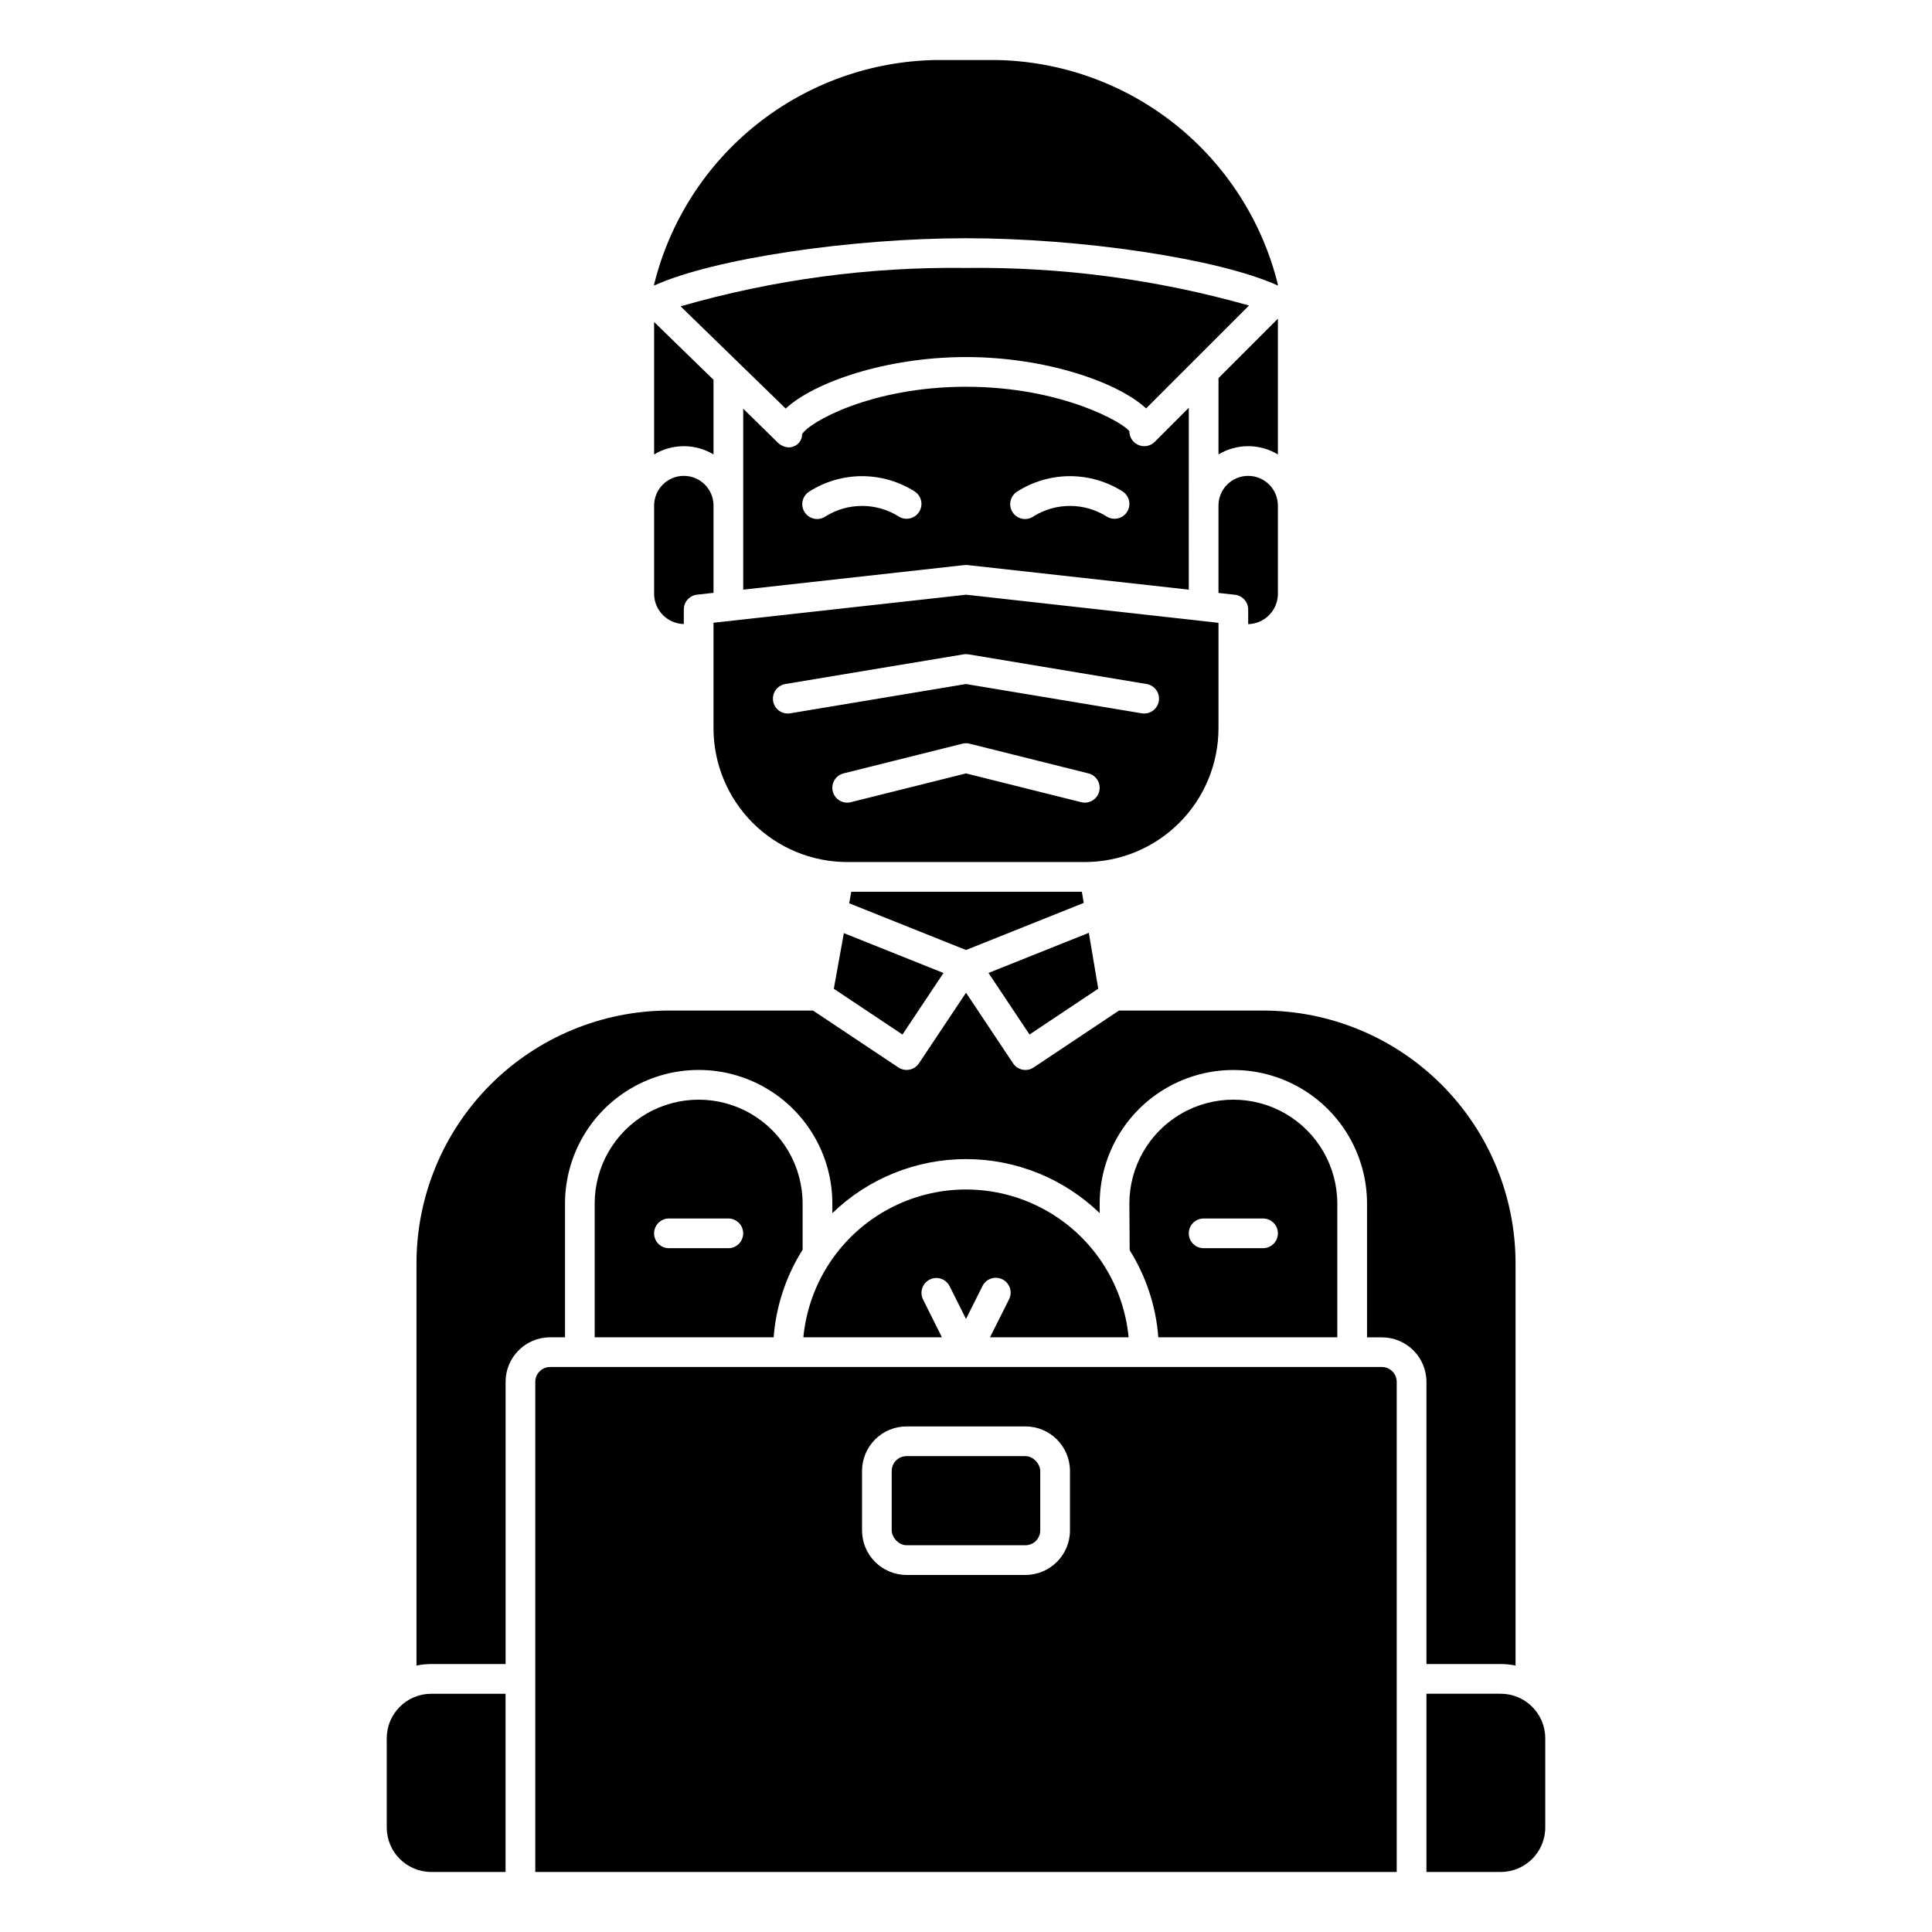 <?xml version="1.0" encoding="UTF-8"?>
<!-- Uploaded to: ICON Repo, www.iconrepo.com, Generator: ICON Repo Mixer Tools -->
<svg fill="#000000" width="800px" height="800px" version="1.1" viewBox="144 144 512 512" xmlns="http://www.w3.org/2000/svg">
 <g>
  <path d="m364.97 406.03 18.191 12.133 10.871-16.312-26.402-10.562z"/>
  <path d="m445.73 261.94c-1.473-0.605-2.434-2.043-2.434-3.637-1.387-2.18-17.895-11.809-43.297-11.809s-41.91 9.629-43.438 12.594l0.004 0.004c0.008 1.484-0.949 2.801-2.363 3.25-0.367 0.152-0.762 0.23-1.156 0.23-1.16-0.066-2.254-0.57-3.055-1.41l-9.031-8.855v47.957l58.598-6.512h0.004c0.293-0.031 0.586-0.031 0.879 0l58.598 6.512 0.004-48.203-9.02 9.027-0.004 0.004c-1.125 1.125-2.816 1.461-4.289 0.848zm-58.199 17.789v0.004c-0.73 1.094-1.957 1.746-3.273 1.746-0.777 0.004-1.535-0.227-2.18-0.66-2.891-1.797-6.227-2.746-9.629-2.746-3.402 0-6.734 0.949-9.625 2.746-0.871 0.613-1.949 0.852-2.996 0.66-1.047-0.195-1.969-0.805-2.559-1.691-0.59-0.883-0.797-1.969-0.57-3.012 0.223-1.039 0.859-1.945 1.762-2.508 4.18-2.664 9.035-4.078 13.988-4.078 4.957 0 9.809 1.414 13.988 4.078 0.871 0.578 1.477 1.48 1.68 2.504 0.207 1.027-0.004 2.09-0.586 2.961zm55.105 0v0.004c-0.73 1.094-1.961 1.746-3.273 1.746-0.777 0.004-1.535-0.227-2.18-0.66-2.891-1.797-6.227-2.746-9.629-2.746-3.402 0-6.738 0.949-9.629 2.746-0.867 0.613-1.945 0.852-2.992 0.66-1.047-0.195-1.969-0.805-2.559-1.691-0.59-0.883-0.797-1.969-0.57-3.012 0.223-1.039 0.859-1.945 1.762-2.508 4.18-2.664 9.031-4.078 13.988-4.078s9.809 1.414 13.988 4.078c0.871 0.578 1.477 1.48 1.68 2.504 0.207 1.027-0.004 2.09-0.586 2.961z"/>
  <path d="m400 215.01c-25.574-0.34-51.059 3.086-75.637 10.168l27.852 27.094c7.559-7.023 26.766-13.648 47.781-13.648 21.02 0 40.148 6.606 47.734 13.609l27.27-27.27 0.004 0.004c-24.391-6.918-49.656-10.27-75.004-9.957z"/>
  <path d="m466.91 264.43c2.375-1.43 5.098-2.188 7.871-2.188 2.777 0 5.496 0.758 7.875 2.188v-35.98l-15.742 15.742z"/>
  <path d="m431.49 372.45c9.391-0.008 18.395-3.746 25.035-10.387 6.641-6.641 10.375-15.645 10.387-25.035v-27.969l-66.91-7.457-66.914 7.43v27.996c0.012 9.391 3.746 18.395 10.387 25.035s15.645 10.379 25.039 10.387zm-82.602-42.648c-0.355-2.144 1.09-4.172 3.234-4.527l47.23-7.871c0.43-0.078 0.867-0.078 1.293 0l47.23 7.871c2.016 0.34 3.438 2.168 3.269 4.203-0.172 2.039-1.871 3.609-3.914 3.613-0.219 0-0.438-0.016-0.652-0.055l-46.578-7.762-46.586 7.762h-0.004c-2.141 0.355-4.168-1.094-4.523-3.234zm15.809 23.922h-0.004c-0.523-2.109 0.758-4.242 2.867-4.769l31.488-7.871c0.625-0.156 1.277-0.156 1.902 0l31.488 7.871c1.93 0.48 3.195 2.324 2.953 4.297s-1.918 3.453-3.902 3.457c-0.324 0-0.645-0.043-0.953-0.117l-30.535-7.629-30.535 7.629c-2.109 0.523-4.246-0.758-4.773-2.867z"/>
  <path d="m431.2 383.28-0.496-2.957h-61.109l-0.551 3.059 30.953 12.383z"/>
  <path d="m333.09 277.98c0-4.348-3.523-7.871-7.871-7.871s-7.871 3.523-7.871 7.871v23.617c0.141 4.273 3.598 7.688 7.871 7.777v-3.84c-0.012-2.012 1.496-3.711 3.496-3.938l4.375-0.488z"/>
  <path d="m482.54 219.62h0.109l0.004-0.227c-4.148-16.781-13.734-31.719-27.262-42.48-13.531-10.762-30.238-16.742-47.523-17.008h-15.746c-17.281 0.266-33.992 6.246-47.52 17.008-13.531 10.762-23.117 25.699-27.262 42.48v0.285c15.742-7.164 52.27-12.543 82.656-12.543 30.383 0 66.754 5.356 82.543 12.484z"/>
  <path d="m333.09 264.43v-19.781l-15.742-15.32v35.102c2.375-1.43 5.098-2.188 7.871-2.188 2.773 0 5.496 0.758 7.871 2.188z"/>
  <path d="m474.78 270.11c-4.348 0-7.871 3.523-7.871 7.871v23.152l4.375 0.488h0.004c2 0.227 3.508 1.926 3.492 3.938v3.848c4.269-0.105 7.723-3.516 7.875-7.785v-23.617c0.004-2.09-0.82-4.098-2.297-5.578-1.48-1.484-3.484-2.316-5.578-2.316z"/>
  <path d="m356.7 462.98c0-9.844-5.254-18.941-13.777-23.863-8.523-4.922-19.027-4.922-27.551 0s-13.777 14.02-13.777 23.863v35.426h47.43v-0.004c0.629-8.246 3.266-16.211 7.676-23.207zm-19.68 11.805h-15.746c-2.172 0-3.934-1.762-3.934-3.934 0-2.176 1.762-3.938 3.934-3.938h15.746c2.172 0 3.934 1.762 3.934 3.938 0 2.172-1.762 3.934-3.934 3.934z"/>
  <path d="m384.25 529.89h31.488c2.172 0 3.938 2.172 3.938 3.938v15.742c0 2.172-1.762 3.938-3.938 3.938h-31.488c-2.172 0-3.938-2.172-3.938-3.938v-15.742c0-2.172 1.762-3.938 3.938-3.938z"/>
  <path d="m510.21 506.27h-220.42c-2.172 0-3.934 1.762-3.934 3.938v129.89h228.29v-129.89c0-1.043-0.418-2.047-1.156-2.785s-1.738-1.152-2.781-1.152zm-82.656 43.297c0 6.523-5.285 11.809-11.809 11.809h-31.488c-6.519 0-11.809-5.285-11.809-11.809v-15.742c0-6.523 5.289-11.809 11.809-11.809h31.488c6.523 0 11.809 5.285 11.809 11.809z"/>
  <path d="m435.05 406.01-2.5-14.797-26.586 10.633 10.871 16.312z"/>
  <path d="m246.49 604.67v23.617c0 6.519 5.289 11.805 11.809 11.805h19.68v-47.23h-19.68c-6.519 0-11.809 5.285-11.809 11.809z"/>
  <path d="m522.02 584.99h19.68c1.32 0 2.641 0.133 3.938 0.398v-106.67c-0.023-17.738-7.078-34.746-19.621-47.293-12.547-12.543-29.555-19.598-47.293-19.621h-38.172l-22.625 15.082v0.004c-0.645 0.434-1.402 0.664-2.18 0.66-1.316 0-2.547-0.66-3.273-1.754l-12.469-18.715-12.469 18.703-0.004 0.004c-1.203 1.805-3.644 2.297-5.453 1.094l-22.625-15.078h-38.172c-17.738 0.023-34.746 7.078-47.289 19.621-12.547 12.547-19.602 29.555-19.621 47.293v106.67c1.293-0.266 2.613-0.398 3.934-0.398h19.68v-74.785c0-6.523 5.289-11.809 11.809-11.809h3.938v-35.422c0-12.656 6.75-24.352 17.711-30.68s24.465-6.328 35.426 0c10.961 6.328 17.711 18.023 17.711 30.68v2.527-0.004c9.5-9.191 22.203-14.328 35.426-14.328 13.219 0 25.922 5.137 35.422 14.328v-2.512 0.004c0-12.656 6.754-24.352 17.711-30.68 10.961-6.328 24.465-6.328 35.426 0 10.961 6.328 17.711 18.023 17.711 30.68v35.426l3.938-0.004c6.516 0 11.801 5.277 11.809 11.793z"/>
  <path d="m541.7 592.86h-19.68v47.23h19.68c6.519 0 11.809-5.285 11.809-11.805v-23.617c0-6.523-5.289-11.809-11.809-11.809z"/>
  <path d="m498.4 498.4v-35.422c0-9.844-5.25-18.941-13.777-23.863-8.523-4.922-19.027-4.922-27.551 0-8.523 4.922-13.777 14.02-13.777 23.863l0.078 12.344 0.004-0.004c4.363 6.965 6.969 14.887 7.594 23.082zm-35.426-31.488h15.746c2.172 0 3.938 1.762 3.938 3.938 0 2.172-1.766 3.934-3.938 3.934h-15.742c-2.176 0-3.938-1.762-3.938-3.934 0-2.176 1.762-3.938 3.938-3.938z"/>
  <path d="m406.36 498.4h36.738c-1.379-14.422-9.883-27.199-22.652-34.039-12.773-6.844-28.121-6.844-40.891 0-12.773 6.84-21.277 19.617-22.656 34.039h36.723l-5.016-10.043h0.004c-0.957-1.941-0.164-4.289 1.766-5.258 1.934-0.969 4.285-0.195 5.269 1.73l4.356 8.707 4.359-8.707c0.465-0.941 1.281-1.66 2.277-1.996 0.992-0.332 2.082-0.258 3.019 0.211 0.938 0.473 1.648 1.297 1.977 2.293 0.328 0.996 0.242 2.082-0.234 3.019z"/>
 </g>
</svg>